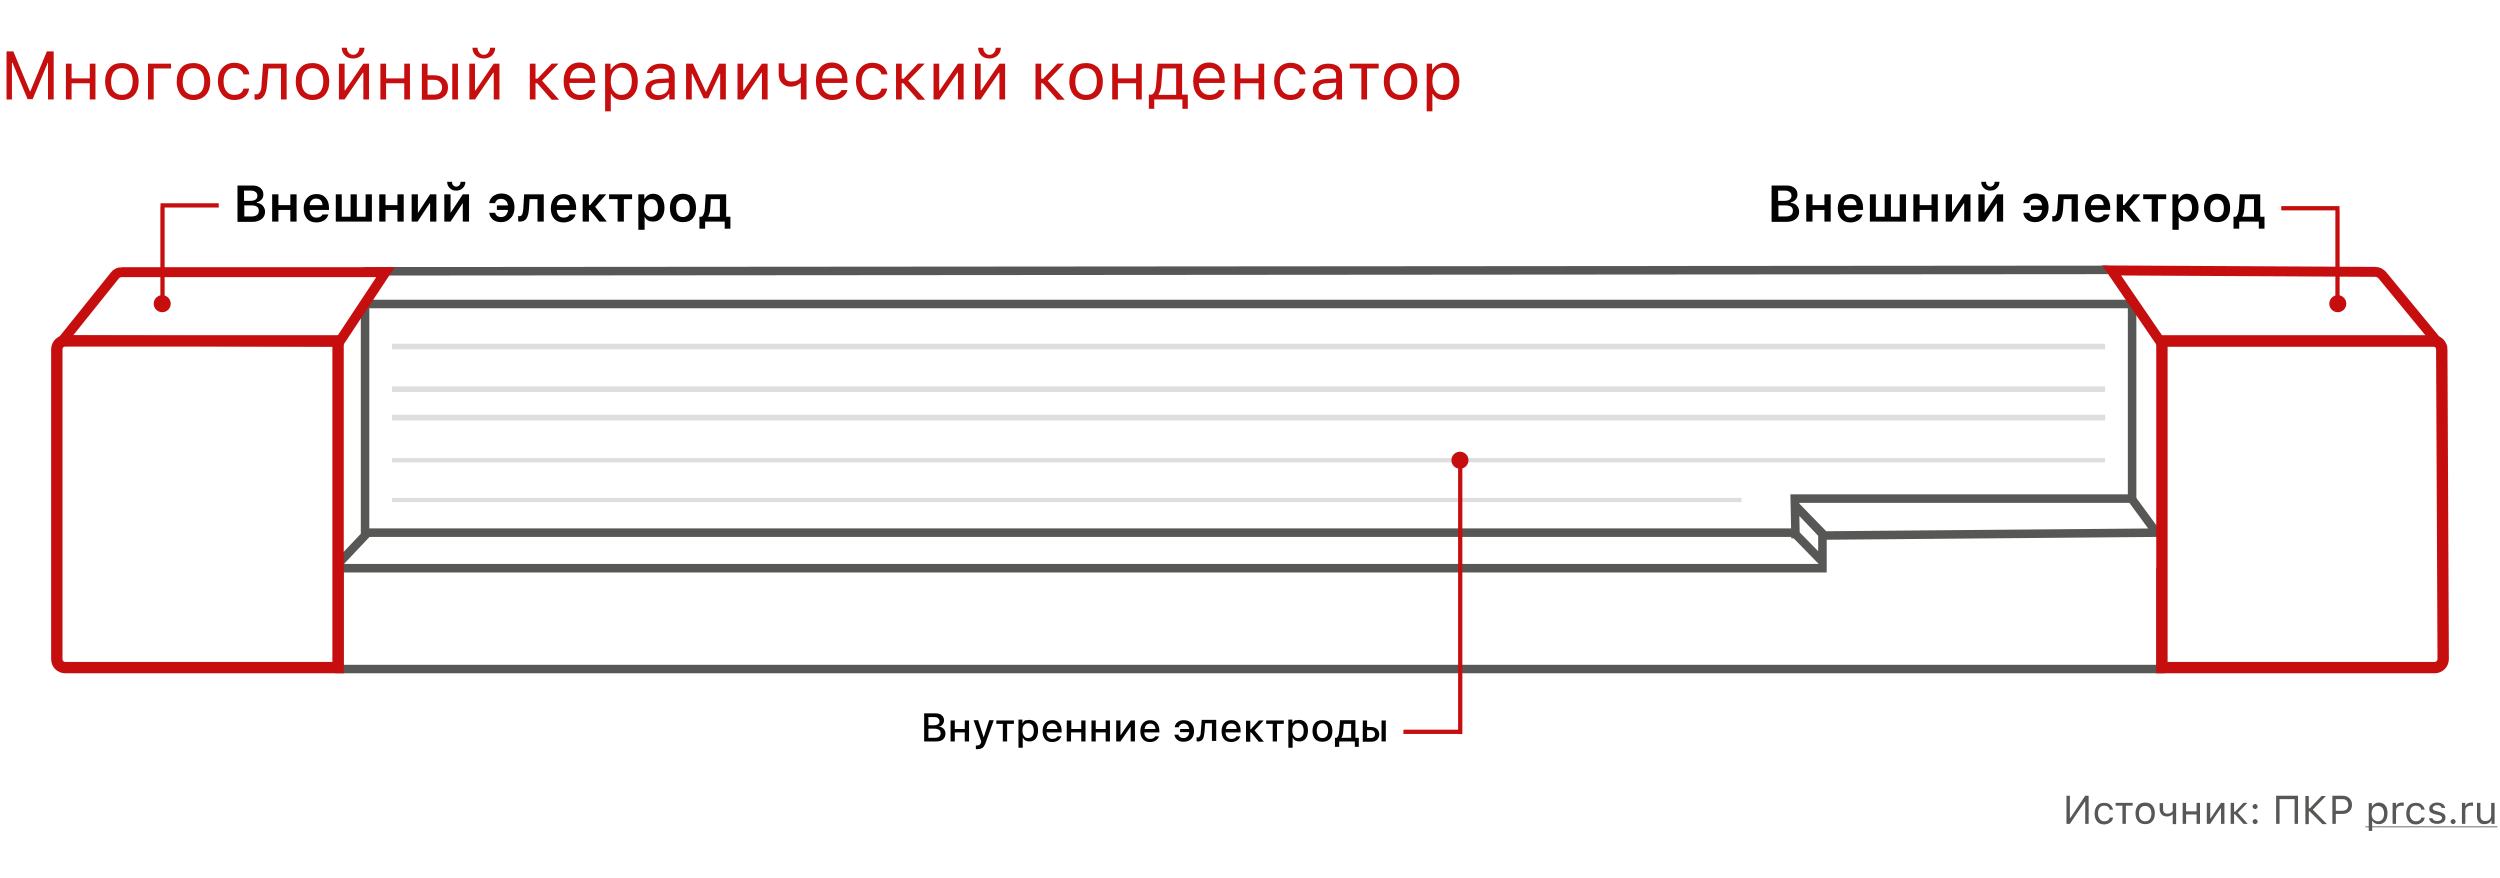 <svg xmlns="http://www.w3.org/2000/svg" id="Слой_1" x="0" y="0" version="1.1" viewBox="0 0 880 309" xml:space="preserve"><style>.st1{fill:#c60e0e}.st2{fill:none;stroke:#575756;stroke-width:3}.st3,.st4{fill:none;stroke:#dedede;stroke-width:2}.st4{stroke-width:1.5}.st5{fill:#c60e0e;stroke:#c60e0e}.st6,.st7,.st8{fill:none;stroke:#c60e0e;stroke-width:1.5}.st7,.st8{stroke-width:3.5}.st8{stroke-width:4}.st9{fill:#020203}.st10{fill:#575756}</style><path fill="#fff" d="M0 0h880v309H0z"/><path d="M2.3 35V18.1h2.4l5.8 14h.2l5.8-14h2.4V35h-2V22.1h-.1l-5.3 12.8H9.7L4.4 22.1h-.2V35H2.3zM23.2 22.4h2v5.2h6.4v-5.2h2V35h-2v-5.7h-6.4V35h-2V22.4zM42.9 33.4c1.2 0 2.1-.4 2.8-1.2.6-.8 1-2 1-3.5s-.3-2.7-1-3.5c-.7-.8-1.6-1.2-2.8-1.2-1.2 0-2.1.4-2.8 1.2-.6.8-1 2-1 3.5s.3 2.7 1 3.5c.7.8 1.6 1.2 2.8 1.2zm0 1.8c-1.8 0-3.2-.6-4.3-1.7-1-1.2-1.6-2.8-1.6-4.8s.5-3.6 1.6-4.8c1-1.2 2.5-1.7 4.3-1.7 1.8 0 3.2.6 4.3 1.7 1 1.2 1.6 2.8 1.6 4.8s-.5 3.6-1.6 4.8c-1.1 1.1-2.5 1.7-4.3 1.7zM54.1 24.1V35h-2V22.4h8.1v1.7h-6.1zM68.1 33.4c1.2 0 2.1-.4 2.8-1.2.6-.8 1-2 1-3.5s-.3-2.7-1-3.5c-.6-.8-1.6-1.2-2.8-1.2s-2.1.4-2.8 1.2c-.6.8-1 2-1 3.5s.3 2.7 1 3.5c.7.8 1.6 1.2 2.8 1.2zm0 1.8c-1.8 0-3.2-.6-4.3-1.7-1-1.2-1.6-2.8-1.6-4.8s.5-3.6 1.6-4.8c1-1.2 2.5-1.7 4.3-1.7s3.2.6 4.3 1.7c1 1.2 1.6 2.8 1.6 4.8s-.5 3.6-1.6 4.8c-1.1 1.1-2.5 1.7-4.3 1.7zM85.7 26.2c-.2-.7-.5-1.2-1.1-1.6-.6-.4-1.3-.7-2.2-.7-1.1 0-2 .4-2.7 1.3-.7.8-1 2-1 3.4 0 1.5.3 2.6 1 3.5.7.9 1.6 1.3 2.7 1.3 1.8 0 2.9-.7 3.3-2.2h2c-.2 1.2-.7 2.2-1.6 2.9-1 .8-2.2 1.1-3.6 1.1-1.8 0-3.2-.6-4.2-1.8-1-1.2-1.6-2.8-1.6-4.8s.5-3.5 1.6-4.7c1-1.2 2.5-1.8 4.2-1.8 1.5 0 2.7.4 3.7 1.2.9.8 1.4 1.7 1.6 2.9h-2.1zM94 29.5c-.1 1.9-.5 3.3-1 4.1-.6 1-1.5 1.5-2.7 1.5-.3 0-.5 0-.7-.1v-1.9c.2.1.4.1.6.1.6 0 1-.3 1.4-1 .3-.6.5-1.5.5-2.8l.5-7h8.3V35h-2V24.1h-4.4l-.5 5.4zM110 33.4c1.2 0 2.1-.4 2.8-1.2.6-.8 1-2 1-3.5s-.3-2.7-1-3.5c-.6-.8-1.6-1.2-2.8-1.2s-2.1.4-2.8 1.2c-.6.8-1 2-1 3.5s.3 2.7 1 3.5c.7.8 1.6 1.2 2.8 1.2zm0 1.8c-1.8 0-3.2-.6-4.3-1.7-1-1.2-1.6-2.8-1.6-4.8s.5-3.6 1.6-4.8c1-1.2 2.5-1.7 4.3-1.7s3.2.6 4.3 1.7c1 1.2 1.6 2.8 1.6 4.8s-.5 3.6-1.6 4.8c-1 1.1-2.5 1.7-4.3 1.7zM119.3 35V22.4h2v9.4h.2l6.4-9.4h2V35h-2v-9.4h-.2l-6.4 9.4h-2zm2.8-18.2c0 .7.2 1.2.6 1.7.4.5.9.8 1.6.8.7 0 1.2-.3 1.6-.8.4-.5.6-1 .6-1.7h1.8c0 1.1-.4 2-1.1 2.7-.8.7-1.7 1.1-2.9 1.1s-2.2-.4-2.9-1.1c-.7-.7-1.1-1.6-1.1-2.7h1.8zM133.9 22.4h2v5.2h6.4v-5.2h2V35h-2v-5.7h-6.4V35h-2V22.4zM159.2 22.4h2V35h-2V22.4zm-8.7 5.7v5.2h2.4c.8 0 1.5-.2 2-.7.5-.5.7-1.1.7-1.9 0-.8-.3-1.4-.8-1.9s-1.2-.7-2-.7h-2.3zm-2-5.7h2v4.1h2.4c1.4 0 2.6.4 3.5 1.2.9.8 1.3 1.8 1.3 3.1s-.4 2.4-1.3 3.1c-.9.8-2 1.2-3.5 1.2h-4.4V22.4zM165.2 35V22.4h2v9.4h.2l6.4-9.4h2V35h-2v-9.4h-.2l-6.4 9.4h-2zm2.9-18.2c0 .7.2 1.2.6 1.7.4.5.9.8 1.6.8.7 0 1.2-.3 1.6-.8.4-.5.6-1 .6-1.7h1.8c0 1.1-.4 2-1.1 2.7-.8.7-1.7 1.1-2.9 1.1s-2.2-.4-2.9-1.1c-.7-.7-1.1-1.6-1.1-2.7h1.8zM189.2 27.7l5-5.3h2.4l-5.8 6 6 6.7h-2.6l-5.1-5.8h-.6V35h-2V22.4h2v5.3h.7zM204.2 23.9c-1 0-1.8.3-2.5 1-.6.7-1 1.6-1.1 2.7h7c0-1.1-.3-2-1-2.7-.6-.6-1.4-1-2.4-1zm5.3 7.8c-.3 1.1-.9 1.9-1.9 2.6-.9.6-2.1.9-3.5.9-1.8 0-3.1-.6-4.2-1.8-1-1.2-1.5-2.8-1.5-4.8s.5-3.6 1.5-4.8c1-1.2 2.4-1.8 4.1-1.8 1.7 0 3 .6 4 1.7s1.5 2.7 1.5 4.7v.8h-9.1v.1c.1 1.3.4 2.2 1.1 3 .7.7 1.5 1.1 2.6 1.1 1.6 0 2.7-.6 3.3-1.7h2.1zM219.2 22.1c1.6 0 2.9.6 3.9 1.8 1 1.2 1.4 2.8 1.4 4.8s-.5 3.6-1.5 4.7c-1 1.2-2.3 1.8-3.9 1.8-1.9 0-3.2-.7-3.9-2.1h-.2v6.1h-2V22.4h1.9v2.1h.2c.4-.7 1-1.3 1.7-1.7.8-.4 1.5-.7 2.4-.7zm-.5 11.3c1.2 0 2.1-.4 2.7-1.3.7-.8 1-2 1-3.5s-.3-2.6-1-3.5c-.6-.8-1.6-1.3-2.7-1.3s-2 .4-2.7 1.3c-.7.9-1 2-1 3.5 0 1.4.3 2.6 1 3.4.7 1 1.6 1.4 2.7 1.4zM231.8 33.5c1 0 1.9-.3 2.6-.9.7-.6 1-1.4 1-2.3v-1.2l-3.4.2c-1.8.1-2.8.8-2.8 2.1 0 .6.2 1.1.7 1.5.5.4 1.2.6 1.9.6zm-.4 1.7c-1.2 0-2.3-.3-3-1-.8-.7-1.2-1.6-1.2-2.7s.4-2 1.2-2.6c.8-.6 1.9-1 3.4-1.1l3.6-.2v-1.1c0-1.6-1-2.4-2.9-2.4-1.6 0-2.6.5-2.8 1.6h-2c.1-1 .7-1.8 1.6-2.4.9-.6 2-.9 3.4-.9 1.5 0 2.7.4 3.6 1.1.8.7 1.2 1.8 1.2 3.1V35h-1.9v-1.9h-.2c-.9 1.4-2.2 2.1-4 2.1zM241.5 35V22.4h2.4l4.5 9.8h.2l4.5-9.8h2.4V35h-2v-9h-.2l-4 8.6h-1.6l-4-8.6h-.2v9h-2zM259.6 35V22.4h2v9.4h.2l6.4-9.4h2V35h-2v-9.4h-.2l-6.4 9.4h-2zM281.9 35v-5.7h-.2c-1 .8-2.1 1.2-3.3 1.2-1.4 0-2.4-.4-3.2-1.3-.8-.8-1.1-1.9-1.1-3.3v-3.6h2V26c0 .8.2 1.5.6 2 .4.5 1.1.7 1.9.7 1.5 0 2.6-.5 3.3-1.6v-4.7h2V35h-2zM293 23.9c-1 0-1.8.3-2.5 1-.6.7-1 1.6-1.1 2.7h7c0-1.1-.3-2-1-2.7-.6-.6-1.4-1-2.4-1zm5.3 7.8c-.3 1.1-.9 1.9-1.9 2.6-.9.6-2.1.9-3.5.9-1.8 0-3.1-.6-4.2-1.8-1-1.2-1.5-2.8-1.5-4.8s.5-3.6 1.5-4.8 2.4-1.8 4.1-1.8c1.7 0 3 .6 4 1.7s1.5 2.7 1.5 4.7v.8h-9.1v.1c.1 1.3.4 2.2 1.1 3 .7.7 1.5 1.1 2.6 1.1 1.6 0 2.7-.6 3.3-1.7h2.1zM310.3 26.2c-.2-.7-.5-1.2-1.1-1.6-.6-.4-1.3-.7-2.2-.7-1.1 0-2 .4-2.7 1.3-.7.8-1 2-1 3.4 0 1.5.3 2.6 1 3.5.7.9 1.6 1.3 2.7 1.3 1.8 0 2.9-.7 3.3-2.2h2c-.2 1.2-.7 2.2-1.6 2.9-1 .8-2.2 1.1-3.6 1.1-1.8 0-3.2-.6-4.2-1.8-1-1.2-1.6-2.8-1.6-4.8s.5-3.5 1.6-4.7c1-1.2 2.5-1.8 4.2-1.8 1.5 0 2.7.4 3.7 1.2.9.8 1.4 1.7 1.6 2.9h-2.1zM318.1 27.7l5-5.3h2.4l-5.8 6 6 6.7h-2.6l-5.1-5.8h-.6V35h-2V22.4h2v5.3h.7zM328.6 35V22.4h2v9.4h.2l6.4-9.4h2V35h-2v-9.4h-.2l-6.4 9.4h-2zM343.2 35V22.4h2v9.4h.2l6.4-9.4h2V35h-2v-9.4h-.2l-6.4 9.4h-2zm2.9-18.2c0 .7.2 1.2.6 1.7.4.5.9.8 1.6.8.7 0 1.2-.3 1.6-.8.4-.5.6-1 .6-1.7h1.8c0 1.1-.4 2-1.1 2.7-.8.7-1.7 1.1-2.9 1.1s-2.2-.4-2.9-1.1c-.7-.7-1.1-1.6-1.1-2.7h1.8zM367.2 27.7l5-5.3h2.4l-5.8 6 6 6.7h-2.6l-5.1-5.8h-.6V35h-2V22.4h2v5.3h.7zM382.3 33.4c1.2 0 2.1-.4 2.8-1.2.6-.8 1-2 1-3.5s-.3-2.7-1-3.5c-.6-.8-1.6-1.2-2.8-1.2-1.2 0-2.1.4-2.8 1.2-.6.8-1 2-1 3.5s.3 2.7 1 3.5c.7.8 1.6 1.2 2.8 1.2zm0 1.8c-1.8 0-3.2-.6-4.3-1.7-1-1.2-1.6-2.8-1.6-4.8s.5-3.6 1.6-4.8c1-1.2 2.5-1.7 4.3-1.7 1.8 0 3.2.6 4.3 1.7 1 1.2 1.6 2.8 1.6 4.8s-.5 3.6-1.6 4.8c-1.1 1.1-2.5 1.7-4.3 1.7zM391.5 22.4h2v5.2h6.4v-5.2h2V35h-2v-5.7h-6.4V35h-2V22.4zM414 24.1h-4.8l-.4 5.4c-.1 1.7-.5 2.9-1 3.7v.2h6.2v-9.3zm-9.6 14.2v-5h1.1c.9-.6 1.4-1.9 1.5-3.9l.5-7h8.6v10.9h2v5h-1.9V35h-9.9v3.3h-1.9zM425.8 23.9c-1 0-1.8.3-2.5 1-.6.7-1 1.6-1.1 2.7h7c0-1.1-.3-2-1-2.7-.6-.6-1.4-1-2.4-1zm5.3 7.8c-.3 1.1-.9 1.9-1.9 2.6-.9.6-2.1.9-3.5.9-1.8 0-3.1-.6-4.2-1.8-1-1.2-1.5-2.8-1.5-4.8s.5-3.6 1.5-4.8 2.4-1.8 4.1-1.8c1.7 0 3 .6 4 1.7s1.5 2.7 1.5 4.7v.8H422v.1c.1 1.3.4 2.2 1.1 3 .7.7 1.5 1.1 2.6 1.1 1.6 0 2.7-.6 3.3-1.7h2.1zM434.6 22.4h2v5.2h6.4v-5.2h2V35h-2v-5.7h-6.4V35h-2V22.4zM457.5 26.2c-.2-.7-.5-1.2-1.1-1.6-.6-.4-1.3-.7-2.2-.7-1.1 0-2 .4-2.7 1.3-.7.8-1 2-1 3.4 0 1.5.3 2.6 1 3.5.7.9 1.6 1.3 2.7 1.3 1.8 0 2.9-.7 3.3-2.2h2c-.2 1.2-.7 2.2-1.6 2.9-1 .8-2.2 1.1-3.6 1.1-1.8 0-3.2-.6-4.2-1.8-1-1.2-1.6-2.8-1.6-4.8s.5-3.5 1.6-4.7c1-1.2 2.5-1.8 4.2-1.8 1.5 0 2.7.4 3.7 1.2.9.8 1.4 1.7 1.6 2.9h-2.1zM466.7 33.5c1 0 1.9-.3 2.6-.9.7-.6 1-1.4 1-2.3v-1.2l-3.4.2c-1.8.1-2.8.8-2.8 2.1 0 .6.2 1.1.7 1.5.5.4 1.1.6 1.9.6zm-.4 1.7c-1.2 0-2.3-.3-3-1-.8-.7-1.2-1.6-1.2-2.7s.4-2 1.2-2.6c.8-.6 1.9-1 3.4-1.1l3.6-.2v-1.1c0-1.6-1-2.4-2.9-2.4-1.6 0-2.6.5-2.8 1.6h-2c.1-1 .7-1.8 1.6-2.4.9-.6 2-.9 3.4-.9 1.5 0 2.7.4 3.6 1.1.8.7 1.2 1.8 1.2 3.1V35h-1.9v-1.9h-.2c-1 1.4-2.2 2.1-4 2.1zM485.3 24.1h-4.1V35h-2V24.1h-4.1v-1.7h10.2v1.7zM493 33.4c1.2 0 2.1-.4 2.8-1.2.6-.8 1-2 1-3.5s-.3-2.7-1-3.5c-.6-.8-1.6-1.2-2.8-1.2-1.2 0-2.1.4-2.8 1.2-.6.8-1 2-1 3.5s.3 2.7 1 3.5c.7.8 1.6 1.2 2.8 1.2zm0 1.8c-1.8 0-3.2-.6-4.3-1.7-1-1.2-1.6-2.8-1.6-4.8s.5-3.6 1.6-4.8c1-1.2 2.5-1.7 4.3-1.7 1.8 0 3.2.6 4.3 1.7 1 1.2 1.6 2.8 1.6 4.8s-.5 3.6-1.6 4.8c-1.1 1.1-2.5 1.7-4.3 1.7zM508.4 22.1c1.6 0 2.9.6 3.9 1.8 1 1.2 1.4 2.8 1.4 4.8s-.5 3.6-1.5 4.7c-1 1.2-2.3 1.8-3.9 1.8-1.9 0-3.2-.7-3.9-2.1h-.2v6.1h-2V22.4h1.9v2.1h.2c.4-.7 1-1.3 1.7-1.7.7-.4 1.5-.7 2.4-.7zm-.5 11.3c1.2 0 2.1-.4 2.7-1.3.7-.8 1-2 1-3.5s-.3-2.6-1-3.5c-.6-.8-1.6-1.3-2.7-1.3s-2 .4-2.7 1.3c-.7.9-1 2-1 3.5 0 1.4.3 2.6 1 3.4.6 1 1.6 1.4 2.7 1.4z" class="st1"/><path d="M760.5 200v35.5h-641V200H643M632 188l9.5 9.7V188l-9.7-10.2.2 10.2zM631.8 175.5h118.5l8.8 12-116.9 1-10.3-10.6-.1-2.4zM119.5 198l10.4-11M128.5 188v-81.8M128 187.5h503M128 95.5l614-.5M128 107h622" class="st2"/><path d="M138 122h603M138 137h603M138 147h603" class="st3"/><path d="M138 162h603M138 176h475" class="st4"/><path d="M750.5 176v-70" class="st2"/><circle cx="57.1" cy="106.9" r="2.5" class="st5"/><path d="M57.2 104.5V72.8M56.5 72.3H77" class="st6"/><circle cx="822.9" cy="106.9" r="2.5" class="st5"/><path d="M822.8 104.5V74M823.5 73.3H803" class="st6"/><circle cx="513.9" cy="162" r="2.5" class="st5"/><path d="M514 164v94.4M514.5 257.6H494" class="st6"/><path d="M42.9 95.8h92.8l-16.2 24.5-97.4-.5L40.4 97c.6-.8 1.5-1.2 2.5-1.2zM836.1 95.7l-92.8-.5 17.1 25h97.4l-19.2-23.3c-.6-.7-1.5-1.2-2.5-1.2z" class="st7"/><path d="M23 120h96v115H23c-1.7 0-3-1.3-3-3V123c0-1.7 1.3-3 3-3zM856.5 120H761v115h96c1.7 0 3-1.4 3-3l-.5-109c0-1.7-1.3-3-3-3z" class="st8"/><path d="M83.6 78V65.3h5.3c1.2 0 2.1.3 2.8.9.7.6 1 1.3 1 2.3 0 .7-.2 1.3-.7 1.8s-1 .8-1.6.9v.2c.9.1 1.5.4 2.1 1 .5.6.8 1.3.8 2.1 0 1.1-.4 2-1.2 2.6-.8.6-1.8 1-3.2 1h-5.3zm2.3-7.3h2.2c1.6 0 2.5-.6 2.5-1.8 0-.6-.2-1-.6-1.3-.4-.3-.9-.5-1.6-.5h-2.5v3.6zm2.6 5.5c1.7 0 2.6-.7 2.6-2s-.9-1.9-2.6-1.9H86v3.9h2.5zM95.8 68.4H98v3.8h4.2v-3.8h2.2V78h-2.2v-4.1H98V78h-2.2v-9.6zM111.3 69.9c-.7 0-1.2.2-1.6.6-.4.4-.7 1-.7 1.7h4.5c0-.7-.2-1.3-.6-1.7-.4-.4-1-.6-1.6-.6zm4.3 5.5c-.2.9-.7 1.6-1.4 2.1-.8.5-1.7.8-2.8.8-1.4 0-2.5-.4-3.3-1.3-.8-.9-1.2-2.1-1.2-3.6s.4-2.8 1.2-3.7c.8-.9 1.9-1.4 3.3-1.4s2.4.4 3.2 1.3c.8.9 1.2 2 1.2 3.6v.7H109v.1c0 .8.3 1.4.7 1.9.4.5 1 .7 1.7.7 1.1 0 1.8-.4 2.1-1.1h2.1zM118.1 68.4h2.2v7.9h3.1v-7.9h2.2v7.9h3.1v-7.9h2.2V78h-12.7v-9.6zM133.5 68.4h2.2v3.8h4.2v-3.8h2.2V78h-2.2v-4.1h-4.2V78h-2.2v-9.6zM144.9 78v-9.6h2.2v6.4h.1l4.2-6.4h2.2V78h-2.2v-6.4h-.2L147 78h-2.1zM159.1 64c0 .5.1.9.4 1.2.3.3.6.5 1.1.5.5 0 .8-.2 1.1-.5.3-.3.4-.7.4-1.2h1.7c0 .9-.3 1.6-.9 2.2-.6.6-1.4.9-2.3.9-1 0-1.7-.3-2.3-.9-.6-.6-.9-1.3-.9-2.2h1.7zm-2.7 14v-9.6h2.2v6.4h.1l4.2-6.4h2.2V78h-2.2v-6.4h-.1l-4.2 6.4h-2.2zM176.4 78.2c-1.2 0-2.2-.3-2.9-.9-.7-.6-1.2-1.4-1.3-2.4h2.1c.1.5.4.9.7 1.1.4.3.8.4 1.4.4.7 0 1.2-.2 1.7-.7.4-.5.7-1.1.7-1.8h-3.9v-1.6h3.9c-.1-.7-.3-1.3-.8-1.7-.4-.4-1-.6-1.6-.6-.6 0-1.1.1-1.4.4-.4.3-.6.6-.7 1.1h-2.1c.1-1 .6-1.8 1.3-2.4.8-.6 1.8-1 3-1 1.4 0 2.5.4 3.4 1.3.8.9 1.2 2.1 1.2 3.6s-.4 2.8-1.3 3.7c-.9 1-2 1.5-3.4 1.5zM186.2 73.5c-.1 1.5-.4 2.6-.8 3.3-.5.8-1.3 1.2-2.3 1.2-.3 0-.5 0-.7-.1V76c.2 0 .3.1.5.1.8 0 1.2-.9 1.3-2.7l.3-5h6.9V78h-2.2v-7.9h-2.8l-.2 3.4zM198.3 69.9c-.7 0-1.2.2-1.6.6-.4.4-.7 1-.7 1.7h4.5c0-.7-.2-1.3-.6-1.7-.4-.4-.9-.6-1.6-.6zm4.3 5.5c-.2.9-.7 1.6-1.4 2.1-.8.5-1.7.8-2.8.8-1.4 0-2.5-.4-3.3-1.3-.8-.9-1.2-2.1-1.2-3.6s.4-2.8 1.2-3.7c.8-.9 1.9-1.4 3.3-1.4s2.4.4 3.2 1.3c.8.9 1.2 2 1.2 3.6v.7H196v.1c0 .8.3 1.4.7 1.9.4.5 1 .7 1.7.7 1.1 0 1.8-.4 2.1-1.1h2.1zM207.7 72.2l3.2-3.8h2.5l-3.9 4.4 4.1 5.2H211l-3.3-4.1h-.4V78h-2.2v-9.6h2.2v3.8h.4zM222.6 70.1h-3V78h-2.2v-7.9h-3v-1.7h8.1v1.7zM229.9 68.2c1.2 0 2.2.4 2.9 1.3.7.9 1.1 2.1 1.1 3.6s-.4 2.7-1.1 3.6c-.7.9-1.7 1.3-2.9 1.3-1.4 0-2.4-.5-2.9-1.6h-.1v4.5h-2.2V68.4h2.1V70h.1c.3-.5.7-1 1.2-1.3.5-.3 1.1-.5 1.8-.5zm-.7 8.1c.8 0 1.3-.3 1.8-.8.4-.6.6-1.3.6-2.3 0-1-.2-1.7-.6-2.3-.4-.6-1-.8-1.8-.8-.7 0-1.3.3-1.8.8-.4.6-.7 1.3-.7 2.3 0 1 .2 1.7.7 2.3.5.5 1 .8 1.8.8zM240.4 76.4c.8 0 1.3-.3 1.8-.8.4-.6.6-1.3.6-2.3 0-1-.2-1.8-.6-2.3s-1-.8-1.8-.8-1.3.3-1.8.8-.6 1.3-.6 2.3c0 1 .2 1.8.6 2.3.4.5 1 .8 1.8.8zm0 1.8c-1.4 0-2.6-.4-3.4-1.3-.8-.9-1.2-2.1-1.2-3.7 0-1.5.4-2.8 1.2-3.7.8-.9 2-1.3 3.4-1.3s2.6.4 3.4 1.3c.8.9 1.2 2.1 1.2 3.7s-.4 2.8-1.2 3.7c-.8.9-2 1.3-3.4 1.3zM253.4 70.1h-3.2l-.2 3.4c-.1 1.2-.3 2-.7 2.6v.2h4.1v-6.2zm-7.2 10.4v-4.2h.8c.6-.4 1-1.3 1.1-2.9l.3-5h7.2v7.9h1.5v4.2h-2V78h-6.9v2.5h-2zM623.6 78V65.3h5.3c1.2 0 2.1.3 2.8.9.7.6 1 1.3 1 2.3 0 .7-.2 1.3-.7 1.8-.4.5-1 .8-1.6.9v.2c.9.1 1.5.4 2.1 1 .5.6.8 1.3.8 2.1 0 1.1-.4 2-1.2 2.6-.8.6-1.8 1-3.2 1h-5.3zm2.3-7.3h2.2c1.6 0 2.5-.6 2.5-1.8 0-.6-.2-1-.6-1.3-.4-.3-.9-.5-1.6-.5h-2.5v3.6zm2.6 5.5c1.7 0 2.6-.7 2.6-2s-.9-1.9-2.6-1.9H626v3.9h2.5zM635.8 68.4h2.2v3.8h4.2v-3.8h2.2V78h-2.2v-4.1H638V78h-2.2v-9.6zM651.3 69.9c-.7 0-1.2.2-1.6.6-.4.4-.7 1-.7 1.7h4.5c0-.7-.2-1.3-.6-1.7-.4-.4-1-.6-1.6-.6zm4.3 5.5c-.2.9-.7 1.6-1.4 2.1-.8.5-1.7.8-2.8.8-1.4 0-2.5-.4-3.3-1.3-.8-.9-1.2-2.1-1.2-3.6s.4-2.8 1.2-3.7c.8-.9 1.9-1.4 3.3-1.4s2.4.4 3.2 1.3c.8.9 1.2 2 1.2 3.6v.7H649v.1c0 .8.3 1.4.7 1.9.4.5 1 .7 1.7.7 1.1 0 1.8-.4 2.1-1.1h2.1zM658.1 68.4h2.2v7.9h3.1v-7.9h2.2v7.9h3.1v-7.9h2.2V78h-12.7v-9.6zM673.5 68.4h2.2v3.8h4.2v-3.8h2.2V78h-2.2v-4.1h-4.2V78h-2.2v-9.6zM684.9 78v-9.6h2.2v6.4h.1l4.2-6.4h2.2V78h-2.2v-6.4h-.2L687 78h-2.1zM699.1 64c0 .5.1.9.4 1.2.3.3.6.5 1.1.5s.8-.2 1.1-.5c.3-.3.4-.7.4-1.2h1.7c0 .9-.3 1.6-.9 2.2-.6.6-1.4.9-2.3.9s-1.7-.3-2.3-.9c-.6-.6-.9-1.3-.9-2.2h1.7zm-2.7 14v-9.6h2.2v6.4h.1l4.2-6.4h2.2V78h-2.2v-6.4h-.1l-4.2 6.4h-2.2zM716.4 78.2c-1.2 0-2.2-.3-2.9-.9-.7-.6-1.2-1.4-1.3-2.4h2.1c.1.5.4.9.7 1.1.4.3.8.4 1.4.4.7 0 1.2-.2 1.7-.7.4-.5.7-1.1.7-1.8h-3.9v-1.6h3.9c-.1-.7-.3-1.3-.8-1.7-.4-.4-1-.6-1.6-.6-.6 0-1.1.1-1.4.4-.4.3-.6.6-.7 1.1h-2.1c.1-1 .6-1.8 1.3-2.4.8-.6 1.8-1 3-1 1.4 0 2.5.4 3.4 1.3.8.9 1.2 2.1 1.2 3.6s-.4 2.8-1.3 3.7c-.9 1-2 1.5-3.4 1.5zM726.2 73.5c-.1 1.5-.4 2.6-.8 3.3-.5.8-1.3 1.2-2.3 1.2-.3 0-.5 0-.7-.1V76c.2 0 .3.1.5.1.8 0 1.2-.9 1.3-2.7l.3-5h6.9V78h-2.2v-7.9h-2.8l-.2 3.4zM738.3 69.9c-.7 0-1.2.2-1.6.6-.4.4-.7 1-.7 1.7h4.5c0-.7-.2-1.3-.6-1.7-.4-.4-.9-.6-1.6-.6zm4.3 5.5c-.2.9-.7 1.6-1.4 2.1-.8.5-1.7.8-2.8.8-1.4 0-2.5-.4-3.3-1.3-.8-.9-1.2-2.1-1.2-3.6s.4-2.8 1.2-3.7c.8-.9 1.9-1.4 3.3-1.4s2.4.4 3.2 1.3c.8.9 1.2 2 1.2 3.6v.7H736v.1c0 .8.3 1.4.7 1.9.4.5 1 .7 1.7.7 1.1 0 1.8-.4 2.1-1.1h2.1zM747.7 72.2l3.2-3.8h2.5l-3.9 4.4 4.1 5.2H751l-3.3-4.1h-.4V78h-2.2v-9.6h2.2v3.8h.4zM762.6 70.1h-3V78h-2.2v-7.9h-3v-1.7h8.1v1.7zM769.9 68.2c1.2 0 2.2.4 2.9 1.3.7.9 1.1 2.1 1.1 3.6s-.4 2.7-1.1 3.6c-.7.9-1.7 1.3-2.9 1.3-1.4 0-2.4-.5-2.9-1.6h-.1v4.5h-2.2V68.4h2.1V70h.2c.3-.5.7-1 1.2-1.3.4-.3 1-.5 1.7-.5zm-.7 8.1c.8 0 1.3-.3 1.8-.8.4-.6.6-1.3.6-2.3 0-1-.2-1.7-.6-2.3-.4-.6-1-.8-1.8-.8-.7 0-1.3.3-1.8.8-.4.6-.7 1.3-.7 2.3 0 1 .2 1.7.7 2.3.5.5 1 .8 1.8.8zM780.4 76.4c.8 0 1.3-.3 1.8-.8.4-.6.6-1.3.6-2.3 0-1-.2-1.8-.6-2.3s-1-.8-1.8-.8-1.3.3-1.8.8-.6 1.3-.6 2.3c0 1 .2 1.8.6 2.3.4.5 1 .8 1.8.8zm0 1.8c-1.4 0-2.6-.4-3.4-1.3-.8-.9-1.2-2.1-1.2-3.7 0-1.5.4-2.8 1.2-3.7.8-.9 2-1.3 3.4-1.3s2.6.4 3.4 1.3c.8.9 1.2 2.1 1.2 3.7s-.4 2.8-1.2 3.7c-.8.9-2 1.3-3.4 1.3zM793.4 70.1h-3.2l-.2 3.4c-.1 1.2-.3 2-.7 2.6v.2h4.1v-6.2zm-7.2 10.4v-4.2h.8c.6-.4 1-1.3 1.1-2.9l.3-5h7.2v7.9h1.5v4.2h-2V78h-6.9v2.5h-2zM325.3 261v-9.9h4c.9 0 1.7.2 2.2.7.5.4.8 1 .8 1.8 0 .5-.2 1-.5 1.4-.3.4-.7.7-1.2.7v.1c.7.1 1.2.3 1.6.8.4.4.6 1 .6 1.6 0 .9-.3 1.6-.9 2.1-.6.5-1.4.7-2.5.7h-4.1zm1.5-5.7h1.8c1.4 0 2.1-.5 2.1-1.4 0-.5-.2-.8-.5-1.1-.3-.3-.8-.4-1.3-.4h-2.1v2.9zm2.2 4.4c1.4 0 2.1-.5 2.1-1.6 0-1-.7-1.6-2.2-1.6h-2.1v3.2h2.2zM334.6 253.6h1.5v3h3.5v-3h1.5v7.4h-1.5v-3.2h-3.5v3.2h-1.5v-7.4zM344.1 263.7h-.6v-1.3h.5c.4 0 .6-.1.8-.2.2-.2.4-.4.5-.8l.1-.4-2.7-7.5h1.6l1.9 5.9h.1l1.9-5.9h1.6l-2.8 7.8c-.3.9-.7 1.5-1.1 1.9-.5.3-1.1.5-1.8.5zM356.8 254.8h-2.3v6.2H353v-6.2h-2.3v-1.2h6.2v1.2zM362.3 253.4c.9 0 1.7.3 2.3 1 .6.7.8 1.6.8 2.8 0 1.2-.3 2.1-.8 2.8-.6.7-1.3 1-2.2 1-1.1 0-1.9-.4-2.3-1.3h-.1v3.5h-1.5v-9.9h1.4v1.2h.1c.2-.4.5-.8 1-1 .3.1.8-.1 1.3-.1zm-.4 6.4c.6 0 1.1-.2 1.5-.7.4-.5.5-1.1.5-1.9 0-.8-.2-1.4-.5-1.9-.4-.4-.8-.7-1.5-.7-.6 0-1.1.2-1.5.7-.4.5-.5 1.1-.5 1.9 0 .8.2 1.4.5 1.8.4.6.8.8 1.5.8zM370.3 254.7c-.5 0-1 .2-1.3.5-.4.4-.5.8-.6 1.4h3.8c0-.6-.2-1.1-.5-1.4-.4-.4-.8-.5-1.4-.5zm3.3 4.3c-.2.7-.5 1.2-1.1 1.6-.6.4-1.3.6-2.1.6-1.1 0-1.9-.3-2.5-1-.6-.7-.9-1.6-.9-2.8 0-1.2.3-2.1.9-2.8.6-.7 1.5-1.1 2.5-1.1s1.8.3 2.4 1c.6.7.9 1.6.9 2.8v.5h-5.3v.1c0 .7.2 1.2.6 1.6.4.4.8.6 1.4.6.9 0 1.5-.3 1.8-.9h1.4zM375.6 253.6h1.5v3h3.5v-3h1.5v7.4h-1.5v-3.2H377v3.2h-1.5v-7.4zM384.2 253.6h1.5v3h3.5v-3h1.5v7.4h-1.5v-3.2h-3.5v3.2h-1.5v-7.4zM392.9 261v-7.4h1.5v5.1h.1l3.5-5.1h1.5v7.4H398v-5.1h-.1l-3.5 5.1h-1.5zM404.8 254.7c-.5 0-1 .2-1.3.5-.4.4-.5.8-.6 1.4h3.8c0-.6-.2-1.1-.5-1.4-.5-.4-.9-.5-1.4-.5zm3.2 4.3c-.2.7-.5 1.2-1.1 1.6-.6.4-1.3.6-2.1.6-1.1 0-1.9-.3-2.5-1-.6-.7-.9-1.6-.9-2.8 0-1.2.3-2.1.9-2.8.6-.7 1.5-1.1 2.5-1.1s1.8.3 2.4 1c.6.7.9 1.6.9 2.8v.5h-5.3v.1c0 .7.2 1.2.6 1.6.4.4.8.6 1.4.6.9 0 1.5-.3 1.8-.9h1.4zM416.6 261.1c-.9 0-1.7-.2-2.2-.7-.6-.5-.9-1.1-1-1.8h1.4c.2.8.8 1.2 1.8 1.2.6 0 1-.2 1.4-.6.4-.4.6-.9.6-1.5h-3.2v-1.1h3.2c-.1-.6-.3-1-.6-1.4-.4-.3-.8-.5-1.3-.5s-.9.1-1.2.4c-.3.2-.5.5-.6.9h-1.4c.1-.7.4-1.4 1-1.8.6-.5 1.3-.7 2.2-.7 1.1 0 1.9.3 2.6 1 .6.7 1 1.6 1 2.8 0 1.2-.3 2.1-1 2.8-.7.7-1.6 1-2.7 1zM424 257.6c-.1 1.1-.3 2-.6 2.5-.4.6-.9.9-1.7.9-.2 0-.4 0-.5-.1v-1.4c.1 0 .3.1.4.1.3 0 .6-.2.8-.6.2-.3.3-.9.3-1.6l.3-4h5.1v7.4h-1.5v-6.2h-2.4l-.2 3zM433.4 254.7c-.5 0-1 .2-1.3.5-.4.4-.5.8-.6 1.4h3.8c0-.6-.2-1.1-.5-1.4-.4-.4-.9-.5-1.4-.5zm3.2 4.3c-.2.7-.5 1.2-1.1 1.6-.6.4-1.3.6-2.1.6-1.1 0-1.9-.3-2.5-1-.6-.7-.9-1.6-.9-2.8 0-1.2.3-2.1.9-2.8.6-.7 1.5-1.1 2.5-1.1s1.8.3 2.4 1c.6.7.9 1.6.9 2.8v.5h-5.3v.1c0 .7.2 1.2.6 1.6.4.4.8.6 1.4.6.9 0 1.5-.3 1.8-.9h1.4zM440.4 256.6l2.7-3h1.7l-3.2 3.5 3.3 4h-1.8l-2.7-3.3h-.3v3.3h-1.5v-7.4h1.5v3h.3zM451.8 254.8h-2.3v6.2H448v-6.2h-2.3v-1.2h6.2v1.2zM457.3 253.4c.9 0 1.7.3 2.3 1 .6.7.8 1.6.8 2.8 0 1.2-.3 2.1-.8 2.8-.6.7-1.3 1-2.2 1-1.1 0-1.9-.4-2.3-1.3h-.1v3.5h-1.5v-9.9h1.4v1.2h.1c.2-.4.5-.8 1-1 .4.1.8-.1 1.3-.1zm-.4 6.4c.6 0 1.1-.2 1.5-.7.4-.5.5-1.1.5-1.9 0-.8-.2-1.4-.5-1.9-.4-.4-.8-.7-1.5-.7-.6 0-1.1.2-1.5.7-.4.5-.5 1.1-.5 1.9 0 .8.2 1.4.5 1.8.4.6.9.8 1.5.8zM465.5 259.8c.6 0 1.1-.2 1.5-.7.3-.4.5-1.1.5-1.9 0-.8-.2-1.4-.5-1.9-.4-.4-.8-.7-1.5-.7-.6 0-1.1.2-1.5.7-.3.4-.5 1.1-.5 1.9 0 .8.2 1.4.5 1.9.4.5.9.7 1.5.7zm0 1.3c-1.1 0-2-.3-2.6-1-.6-.7-.9-1.6-.9-2.8 0-1.2.3-2.1.9-2.8.6-.7 1.5-1 2.6-1s1.9.3 2.6 1c.6.7.9 1.6.9 2.8 0 1.2-.3 2.1-.9 2.8-.7.7-1.5 1-2.6 1zM475.6 254.8H473l-.2 2.8c-.1.9-.3 1.6-.6 2v.1h3.4v-4.9zm-5.7 8.1v-3.2h.6c.5-.3.8-1 .9-2.2l.3-4h5.4v6.2h1.2v3.2h-1.4V261h-5.5v1.9h-1.5zM486.3 253.6h1.5v7.4h-1.5v-7.4zm-5.1 3.5v2.7h1.3c.4 0 .8-.1 1.1-.4.3-.2.4-.6.4-1s-.1-.7-.4-1c-.3-.2-.6-.4-1.1-.4h-1.3zm-1.5-3.5h1.5v2.3h1.4c.9 0 1.5.2 2.1.7.5.5.8 1.1.8 1.9 0 .8-.3 1.4-.8 1.9s-1.2.7-2.1.7h-2.9v-7.5z" class="st9"/><path d="M734 282.2h-.1l-5.3 7.8h-1.2v-9.9h1.2v7.9h.1l5.3-7.9h1.2v9.9H734v-7.8zM742.6 284.9c-.1-.4-.3-.7-.6-.9-.3-.3-.8-.4-1.3-.4-.7 0-1.2.2-1.6.7-.4.5-.6 1.2-.6 2s.2 1.5.6 2c.4.5.9.8 1.6.8 1 0 1.7-.4 1.9-1.3h1.2c-.1.7-.4 1.3-1 1.7-.6.4-1.3.7-2.1.7-1 0-1.9-.3-2.5-1-.6-.7-.9-1.6-.9-2.8 0-1.1.3-2.1.9-2.8.6-.7 1.4-1 2.5-1 .9 0 1.6.2 2.1.7.5.4.8 1 1 1.7h-1.2zM750.7 283.6h-2.4v6.4h-1.2v-6.4h-2.4v-1h6v1zM755.1 289.1c.7 0 1.2-.2 1.6-.7.4-.5.6-1.2.6-2s-.2-1.6-.6-2c-.4-.5-.9-.7-1.6-.7-.7 0-1.2.2-1.6.7-.4.5-.6 1.2-.6 2s.2 1.6.6 2c.4.4.9.7 1.6.7zm0 1c-1 0-1.9-.3-2.5-1-.6-.7-.9-1.6-.9-2.8 0-1.2.3-2.1.9-2.8.6-.7 1.4-1 2.5-1s1.9.3 2.5 1c.6.7.9 1.6.9 2.8 0 1.2-.3 2.1-.9 2.8-.6.7-1.4 1-2.5 1zM764.8 290v-3.3h-.1c-.6.5-1.2.7-1.9.7-.8 0-1.4-.2-1.9-.7-.4-.5-.7-1.1-.7-1.9v-2.1h1.2v2.1c0 .5.1.9.4 1.2.3.3.6.4 1.1.4.9 0 1.5-.3 1.9-.9v-2.8h1.2v7.4h-1.2zM768.3 282.6h1.2v3h3.7v-3h1.2v7.4h-1.2v-3.3h-3.7v3.3h-1.2v-7.4zM776.8 290v-7.4h1.2v5.5h.1l3.7-5.5h1.2v7.4h-1.2v-5.5h-.1L778 290h-1.2zM786.8 285.7l2.9-3.1h1.4l-3.4 3.5 3.5 3.9h-1.5l-3-3.4h-.3v3.4h-1.2v-7.4h1.2v3.1h.4zM793.8 290.1c-.2 0-.5-.1-.6-.3-.2-.2-.3-.4-.3-.6 0-.2.1-.5.3-.6.2-.2.4-.3.6-.3.2 0 .5.1.6.3.2.2.3.4.3.6 0 .2-.1.5-.3.6-.1.2-.3.3-.6.3zm0-5.3c-.2 0-.5-.1-.6-.3-.2-.2-.3-.4-.3-.6 0-.2.1-.5.3-.6.2-.2.4-.3.6-.3.2 0 .5.1.6.3.2.2.3.4.3.6 0 .2-.1.5-.3.6-.1.2-.3.3-.6.3zM807.7 290v-8.7h-5.3v8.7h-1.2v-9.9h7.7v9.9h-1.2zM813.1 284.5l4.1-4.3h1.5l-4.6 4.8 5 5.1h-1.6l-4.5-4.5h-.3v4.5h-1.2v-9.9h1.2v4.3h.4zM824.7 280.1c.9 0 1.7.3 2.3.9.6.6.9 1.4.9 2.3 0 .9-.3 1.7-.9 2.3-.6.6-1.4.9-2.3.9h-2.5v3.5H821v-9.9h3.7zm-2.5 5.3h2.2c.7 0 1.2-.2 1.6-.5.4-.4.6-.9.6-1.5 0-.7-.2-1.2-.6-1.6-.4-.4-.9-.5-1.6-.5h-2.2v4.1zM837.3 282.5c.9 0 1.7.3 2.3 1 .6.7.8 1.6.8 2.8 0 1.2-.3 2.1-.8 2.8-.6.7-1.3 1-2.2 1-1.1 0-1.9-.4-2.3-1.2h-.1v3.6h-1.2v-9.8h1.1v1.2h.1c.2-.4.6-.8 1-1 .4-.3.8-.4 1.3-.4zm-.3 6.6c.7 0 1.2-.2 1.6-.7.4-.5.6-1.2.6-2 0-.9-.2-1.5-.6-2-.4-.5-.9-.7-1.6-.7-.7 0-1.2.2-1.6.7-.4.5-.6 1.2-.6 2s.2 1.5.6 2c.5.4 1 .7 1.6.7zM842.3 282.6h1.1v1.1h.1c.1-.4.4-.7.7-.9.4-.2.8-.3 1.3-.3h.6v1.2c-.2 0-.4-.1-.8-.1-.6 0-1 .2-1.4.5-.4.3-.5.8-.5 1.3v4.6h-1.2v-7.4zM852.3 284.9c-.1-.4-.3-.7-.6-.9-.3-.3-.8-.4-1.3-.4-.7 0-1.2.2-1.6.7-.4.5-.6 1.2-.6 2s.2 1.5.6 2c.4.5.9.8 1.6.8 1 0 1.7-.4 1.9-1.3h1.2c-.1.7-.4 1.3-1 1.7-.6.4-1.3.7-2.1.7-1 0-1.9-.3-2.5-1-.6-.7-.9-1.6-.9-2.8 0-1.1.3-2.1.9-2.8.6-.7 1.4-1 2.5-1 .9 0 1.6.2 2.1.7.5.4.8 1 1 1.7h-1.2zM855.1 284.6c0-.6.3-1.1.8-1.5s1.2-.6 2-.6 1.4.2 1.9.5c.5.4.8.8.9 1.4h-1.2c-.1-.3-.3-.5-.5-.7-.3-.2-.6-.3-1.1-.3-.4 0-.8.1-1.1.3-.3.2-.5.5-.5.8 0 .5.4.8 1.3 1l1.1.3c.7.2 1.2.4 1.6.7.3.3.5.7.5 1.3 0 .7-.3 1.2-.8 1.6-.6.4-1.3.6-2.1.6s-1.5-.2-2-.5c-.5-.4-.8-.9-.9-1.5h1.2c.2.7.8 1 1.7 1 .5 0 .9-.1 1.2-.3.3-.2.5-.5.5-.8 0-.5-.4-.8-1.2-1l-1.3-.3c-.7-.2-1.2-.4-1.5-.7-.4-.3-.5-.7-.5-1.3zM863.5 290.1c-.2 0-.5-.1-.6-.3-.2-.2-.3-.4-.3-.6 0-.2.1-.5.3-.6.2-.2.4-.3.6-.3.2 0 .5.1.6.3.2.2.3.4.3.6 0 .2-.1.5-.3.6-.1.2-.3.3-.6.3zM866.7 282.6h1.1v1.1h.1c.1-.4.4-.7.7-.9.4-.2.8-.3 1.3-.3h.6v1.2c-.2 0-.4-.1-.8-.1-.6 0-1 .2-1.4.5-.4.3-.5.8-.5 1.3v4.6h-1.2v-7.4zM878.1 290H877v-1.2h-.1c-.4.9-1.2 1.3-2.4 1.3-.8 0-1.5-.2-1.9-.7-.4-.5-.7-1.1-.7-2v-4.8h1.2v4.5c0 1.3.6 1.9 1.7 1.9.7 0 1.2-.2 1.5-.5.4-.4.6-.9.6-1.5v-4.4h1.2v7.4z" class="st10"/><path d="M832.6 290.9h46.5v.3h-46.5v-.3z" class="st10"/></svg>
